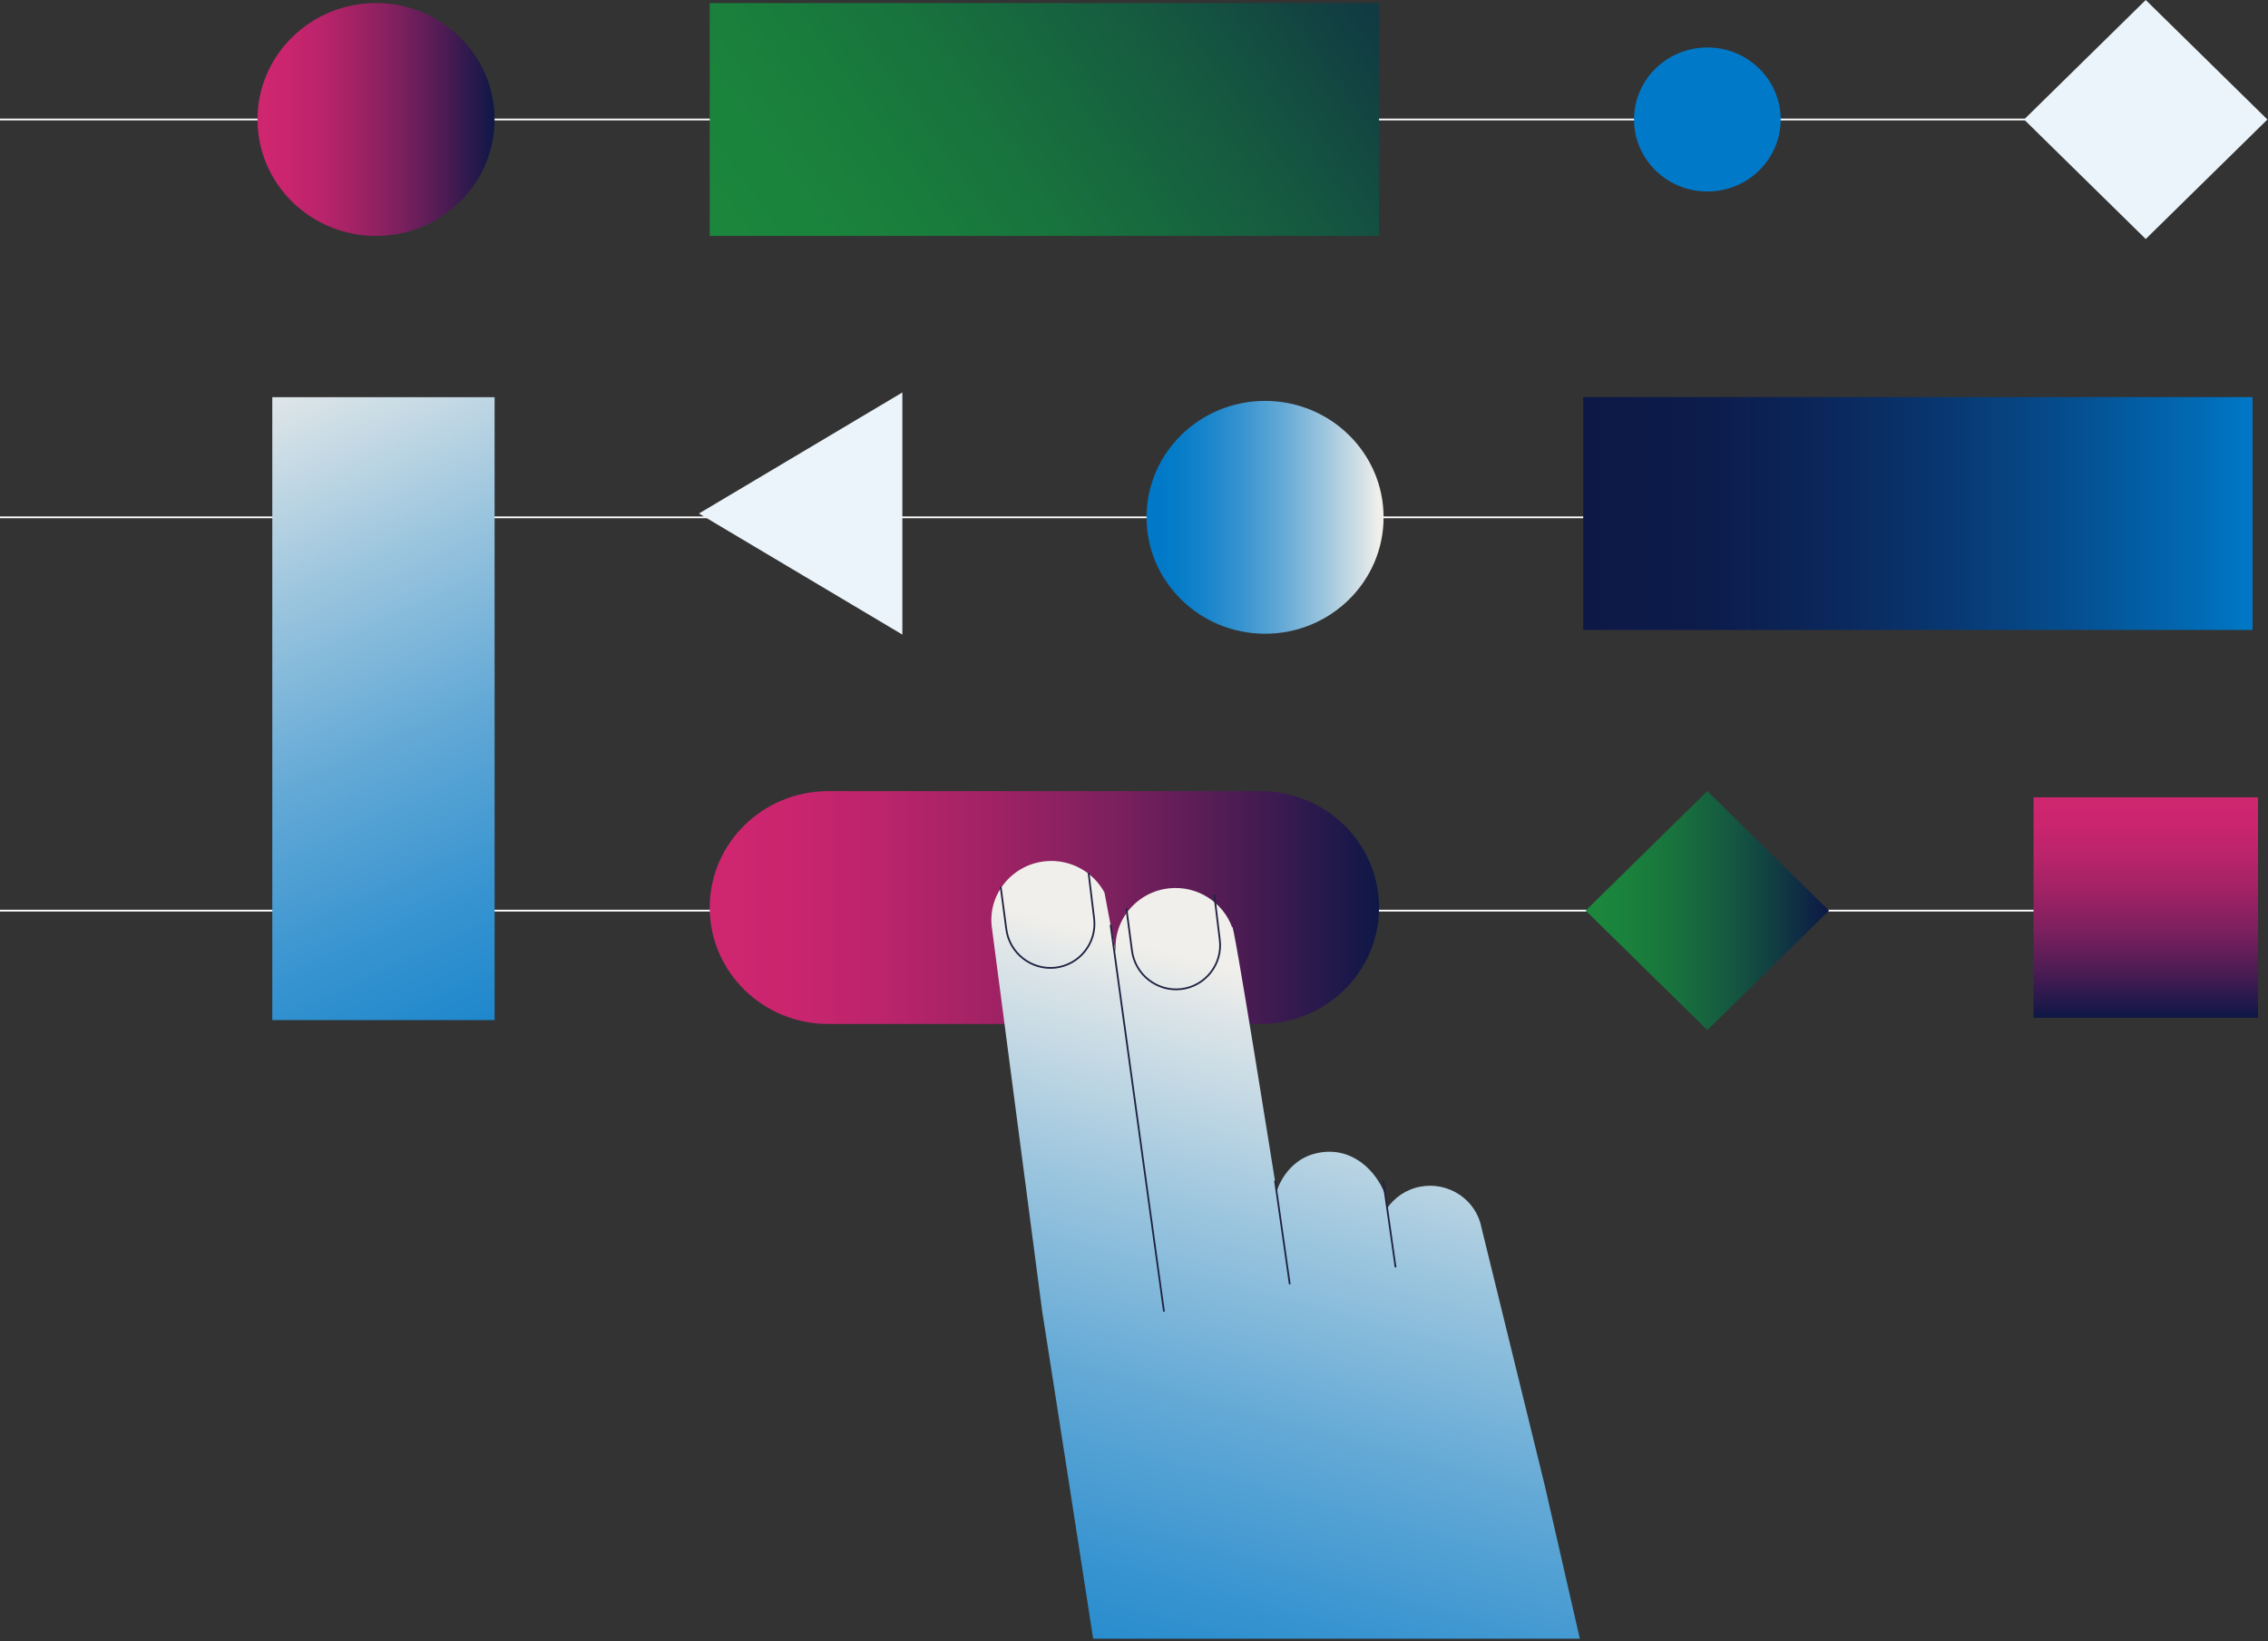 <svg width="648" height="469" viewBox="0 0 648 469" fill="none" xmlns="http://www.w3.org/2000/svg">
<rect x="0" y="0" width="648" height="469" fill="#333333" stroke="none"/>
<path d="M-0.392 34.142H623.64" stroke="white" stroke-width="0.5" stroke-miterlimit="10"/>
<path d="M-0.392 147.818H623.64" stroke="white" stroke-width="0.5" stroke-miterlimit="10"/>
<path d="M-0.75 260.202H623.282" stroke="white" stroke-width="0.5" stroke-miterlimit="10"/>
<path d="M107.436 67.407C126.139 67.407 141.302 52.513 141.302 34.142C141.302 15.77 126.139 0.876 107.436 0.876C88.732 0.876 73.569 15.77 73.569 34.142C73.569 52.513 88.732 67.407 107.436 67.407Z" fill="url(#paint0_linear_192_9625)"/>
<path d="M361.443 181.082C380.147 181.082 395.31 166.189 395.31 147.817C395.31 129.446 380.147 114.552 361.443 114.552C342.74 114.552 327.577 129.446 327.577 147.817C327.577 166.189 342.74 181.082 361.443 181.082Z" fill="url(#paint1_linear_192_9625)"/>
<path d="M487.816 54.721C499.387 54.721 508.767 45.508 508.767 34.142C508.767 22.776 499.387 13.562 487.816 13.562C476.244 13.562 466.864 22.776 466.864 34.142C466.864 45.508 476.244 54.721 487.816 54.721Z" fill="#0079C8"/>
<path d="M394.008 0.876H202.779V67.407H394.008V0.876Z" fill="url(#paint2_linear_192_9625)"/>
<path d="M643.581 113.466H452.353V179.996H643.581V113.466Z" fill="url(#paint3_linear_192_9625)"/>
<path d="M360.142 226.056H236.646C217.942 226.056 202.779 240.949 202.779 259.321C202.779 277.693 217.942 292.586 236.646 292.586H360.142C378.846 292.586 394.008 277.693 394.008 259.321C394.008 240.949 378.846 226.056 360.142 226.056Z" fill="url(#paint4_linear_192_9625)"/>
<path d="M647.833 34.148L613.068 3.05176e-05L578.303 34.148L613.068 68.296L647.833 34.148Z" fill="#EBF4FA"/>
<path d="M522.582 260.189L487.817 226.041L453.052 260.189L487.817 294.337L522.582 260.189Z" fill="url(#paint5_linear_192_9625)"/>
<path d="M645.153 290.811V227.818H581.021V290.811H645.153Z" fill="url(#paint6_linear_192_9625)"/>
<path d="M141.314 113.49H77.796V291.475H141.314V113.49Z" fill="url(#paint7_linear_192_9625)"/>
<path d="M257.817 112.139V181.324L199.694 146.731L257.817 112.139Z" fill="#EBF4FA"/>
<path d="M451.395 468.241H312.329C312.329 468.241 300.447 391.476 297.78 374.783L283.329 264.571C282.371 255.35 289.264 247.033 298.64 246.092C305.78 245.368 312.391 249.133 315.561 255.024L318.818 272.296C317.859 263.074 324.753 254.758 334.129 253.817C342.153 253.008 349.501 257.848 352.057 265.042C351.873 259.309 364.763 340.456 364.763 340.456C364.763 340.456 367.258 331.15 376.83 329.375C386.403 327.601 393.161 334.541 395.742 341.276L396.172 345.441C398.31 342.242 401.701 339.84 405.806 339.068C413.854 337.547 421.707 342.773 423.255 350.679L441.319 424.282L451.383 468.253L451.395 468.241Z" fill="url(#paint8_linear_192_9625)"/>
<path d="M311.027 249.459L312.612 262.471C313.448 269.363 308.484 275.664 301.59 276.485C294.684 277.293 288.356 272.32 287.508 265.428L285.91 253.37" stroke="#1F2342" stroke-width="0.5" stroke-miterlimit="10"/>
<path d="M346.932 255.591L348.518 268.603C349.353 275.495 344.389 281.795 337.495 282.616C330.589 283.425 324.261 278.452 323.413 271.56L321.815 259.502" stroke="#1F2342" stroke-width="0.5" stroke-miterlimit="10"/>
<path d="M317.306 264.233L332.568 374.771" stroke="#1F2342" stroke-width="0.5" stroke-miterlimit="10"/>
<path d="M364.284 337.354L368.511 366.974" stroke="#1F2342" stroke-width="0.5" stroke-miterlimit="10"/>
<path d="M395.201 337.354L398.74 362.134" stroke="#1F2342" stroke-width="0.5" stroke-miterlimit="10"/>
<defs>
<linearGradient id="paint0_linear_192_9625" x1="73.569" y1="34.142" x2="141.302" y2="34.142" gradientUnits="userSpaceOnUse">
<stop stop-color="#D02670"/>
<stop offset="0.12" stop-color="#CA256E"/>
<stop offset="0.26" stop-color="#BB246B"/>
<stop offset="0.42" stop-color="#A12265"/>
<stop offset="0.6" stop-color="#7D205E"/>
<stop offset="0.78" stop-color="#4F1C54"/>
<stop offset="0.97" stop-color="#171848"/>
<stop offset="1" stop-color="#0D1846"/>
</linearGradient>
<linearGradient id="paint1_linear_192_9625" x1="393.86" y1="147.817" x2="331.055" y2="147.817" gradientUnits="userSpaceOnUse">
<stop stop-color="#F1EFEB"/>
<stop offset="0.05" stop-color="#DDE5E8"/>
<stop offset="0.25" stop-color="#9BC5DE"/>
<stop offset="0.44" stop-color="#63A9D6"/>
<stop offset="0.62" stop-color="#3894D0"/>
<stop offset="0.78" stop-color="#1985CB"/>
<stop offset="0.91" stop-color="#067CC8"/>
<stop offset="1" stop-color="#0079C8"/>
</linearGradient>
<linearGradient id="paint2_linear_192_9625" x1="213.925" y1="93.092" x2="414.667" y2="-52.114" gradientUnits="userSpaceOnUse">
<stop stop-color="#1B883C"/>
<stop offset="0.16" stop-color="#1A823C"/>
<stop offset="0.36" stop-color="#18733D"/>
<stop offset="0.59" stop-color="#155940"/>
<stop offset="0.83" stop-color="#103543"/>
<stop offset="1" stop-color="#0D1846"/>
</linearGradient>
<linearGradient id="paint3_linear_192_9625" x1="452.353" y1="146.731" x2="643.594" y2="146.731" gradientUnits="userSpaceOnUse">
<stop stop-color="#0D1846"/>
<stop offset="0.16" stop-color="#0C1B4A"/>
<stop offset="0.34" stop-color="#0B2558"/>
<stop offset="0.53" stop-color="#08366F"/>
<stop offset="0.73" stop-color="#054E8F"/>
<stop offset="0.93" stop-color="#016CB7"/>
<stop offset="1" stop-color="#0079C8"/>
</linearGradient>
<linearGradient id="paint4_linear_192_9625" x1="202.779" y1="259.321" x2="394.008" y2="259.321" gradientUnits="userSpaceOnUse">
<stop stop-color="#D02670"/>
<stop offset="0.12" stop-color="#CA256E"/>
<stop offset="0.26" stop-color="#BB246B"/>
<stop offset="0.42" stop-color="#A12265"/>
<stop offset="0.6" stop-color="#7D205E"/>
<stop offset="0.78" stop-color="#4F1C54"/>
<stop offset="0.97" stop-color="#171848"/>
<stop offset="1" stop-color="#0D1846"/>
</linearGradient>
<linearGradient id="paint5_linear_192_9625" x1="453.052" y1="260.194" x2="522.578" y2="260.194" gradientUnits="userSpaceOnUse">
<stop stop-color="#1B883C"/>
<stop offset="0.16" stop-color="#1A823C"/>
<stop offset="0.36" stop-color="#18733D"/>
<stop offset="0.59" stop-color="#155940"/>
<stop offset="0.83" stop-color="#103543"/>
<stop offset="1" stop-color="#0D1846"/>
</linearGradient>
<linearGradient id="paint6_linear_192_9625" x1="613.081" y1="227.818" x2="613.081" y2="290.811" gradientUnits="userSpaceOnUse">
<stop stop-color="#D02670"/>
<stop offset="0.12" stop-color="#CA256E"/>
<stop offset="0.26" stop-color="#BB246B"/>
<stop offset="0.42" stop-color="#A12265"/>
<stop offset="0.6" stop-color="#7D205E"/>
<stop offset="0.78" stop-color="#4F1C54"/>
<stop offset="0.97" stop-color="#171848"/>
<stop offset="1" stop-color="#0D1846"/>
</linearGradient>
<linearGradient id="paint7_linear_192_9625" x1="64.279" y1="107.178" x2="174.329" y2="347.289" gradientUnits="userSpaceOnUse">
<stop stop-color="#F1EFEB"/>
<stop offset="0.05" stop-color="#DDE5E8"/>
<stop offset="0.25" stop-color="#9BC5DE"/>
<stop offset="0.44" stop-color="#63A9D6"/>
<stop offset="0.62" stop-color="#3894D0"/>
<stop offset="0.78" stop-color="#1985CB"/>
<stop offset="0.91" stop-color="#067CC8"/>
<stop offset="1" stop-color="#0079C8"/>
</linearGradient>
<linearGradient id="paint8_linear_192_9625" x1="389.291" y1="286.686" x2="315.534" y2="557.234" gradientUnits="userSpaceOnUse">
<stop stop-color="#F1EFEB"/>
<stop offset="0.05" stop-color="#DDE5E8"/>
<stop offset="0.25" stop-color="#9BC5DE"/>
<stop offset="0.44" stop-color="#63A9D6"/>
<stop offset="0.62" stop-color="#3894D0"/>
<stop offset="0.78" stop-color="#1985CB"/>
<stop offset="0.91" stop-color="#067CC8"/>
<stop offset="1" stop-color="#0079C8"/>
</linearGradient>
</defs>
</svg>
